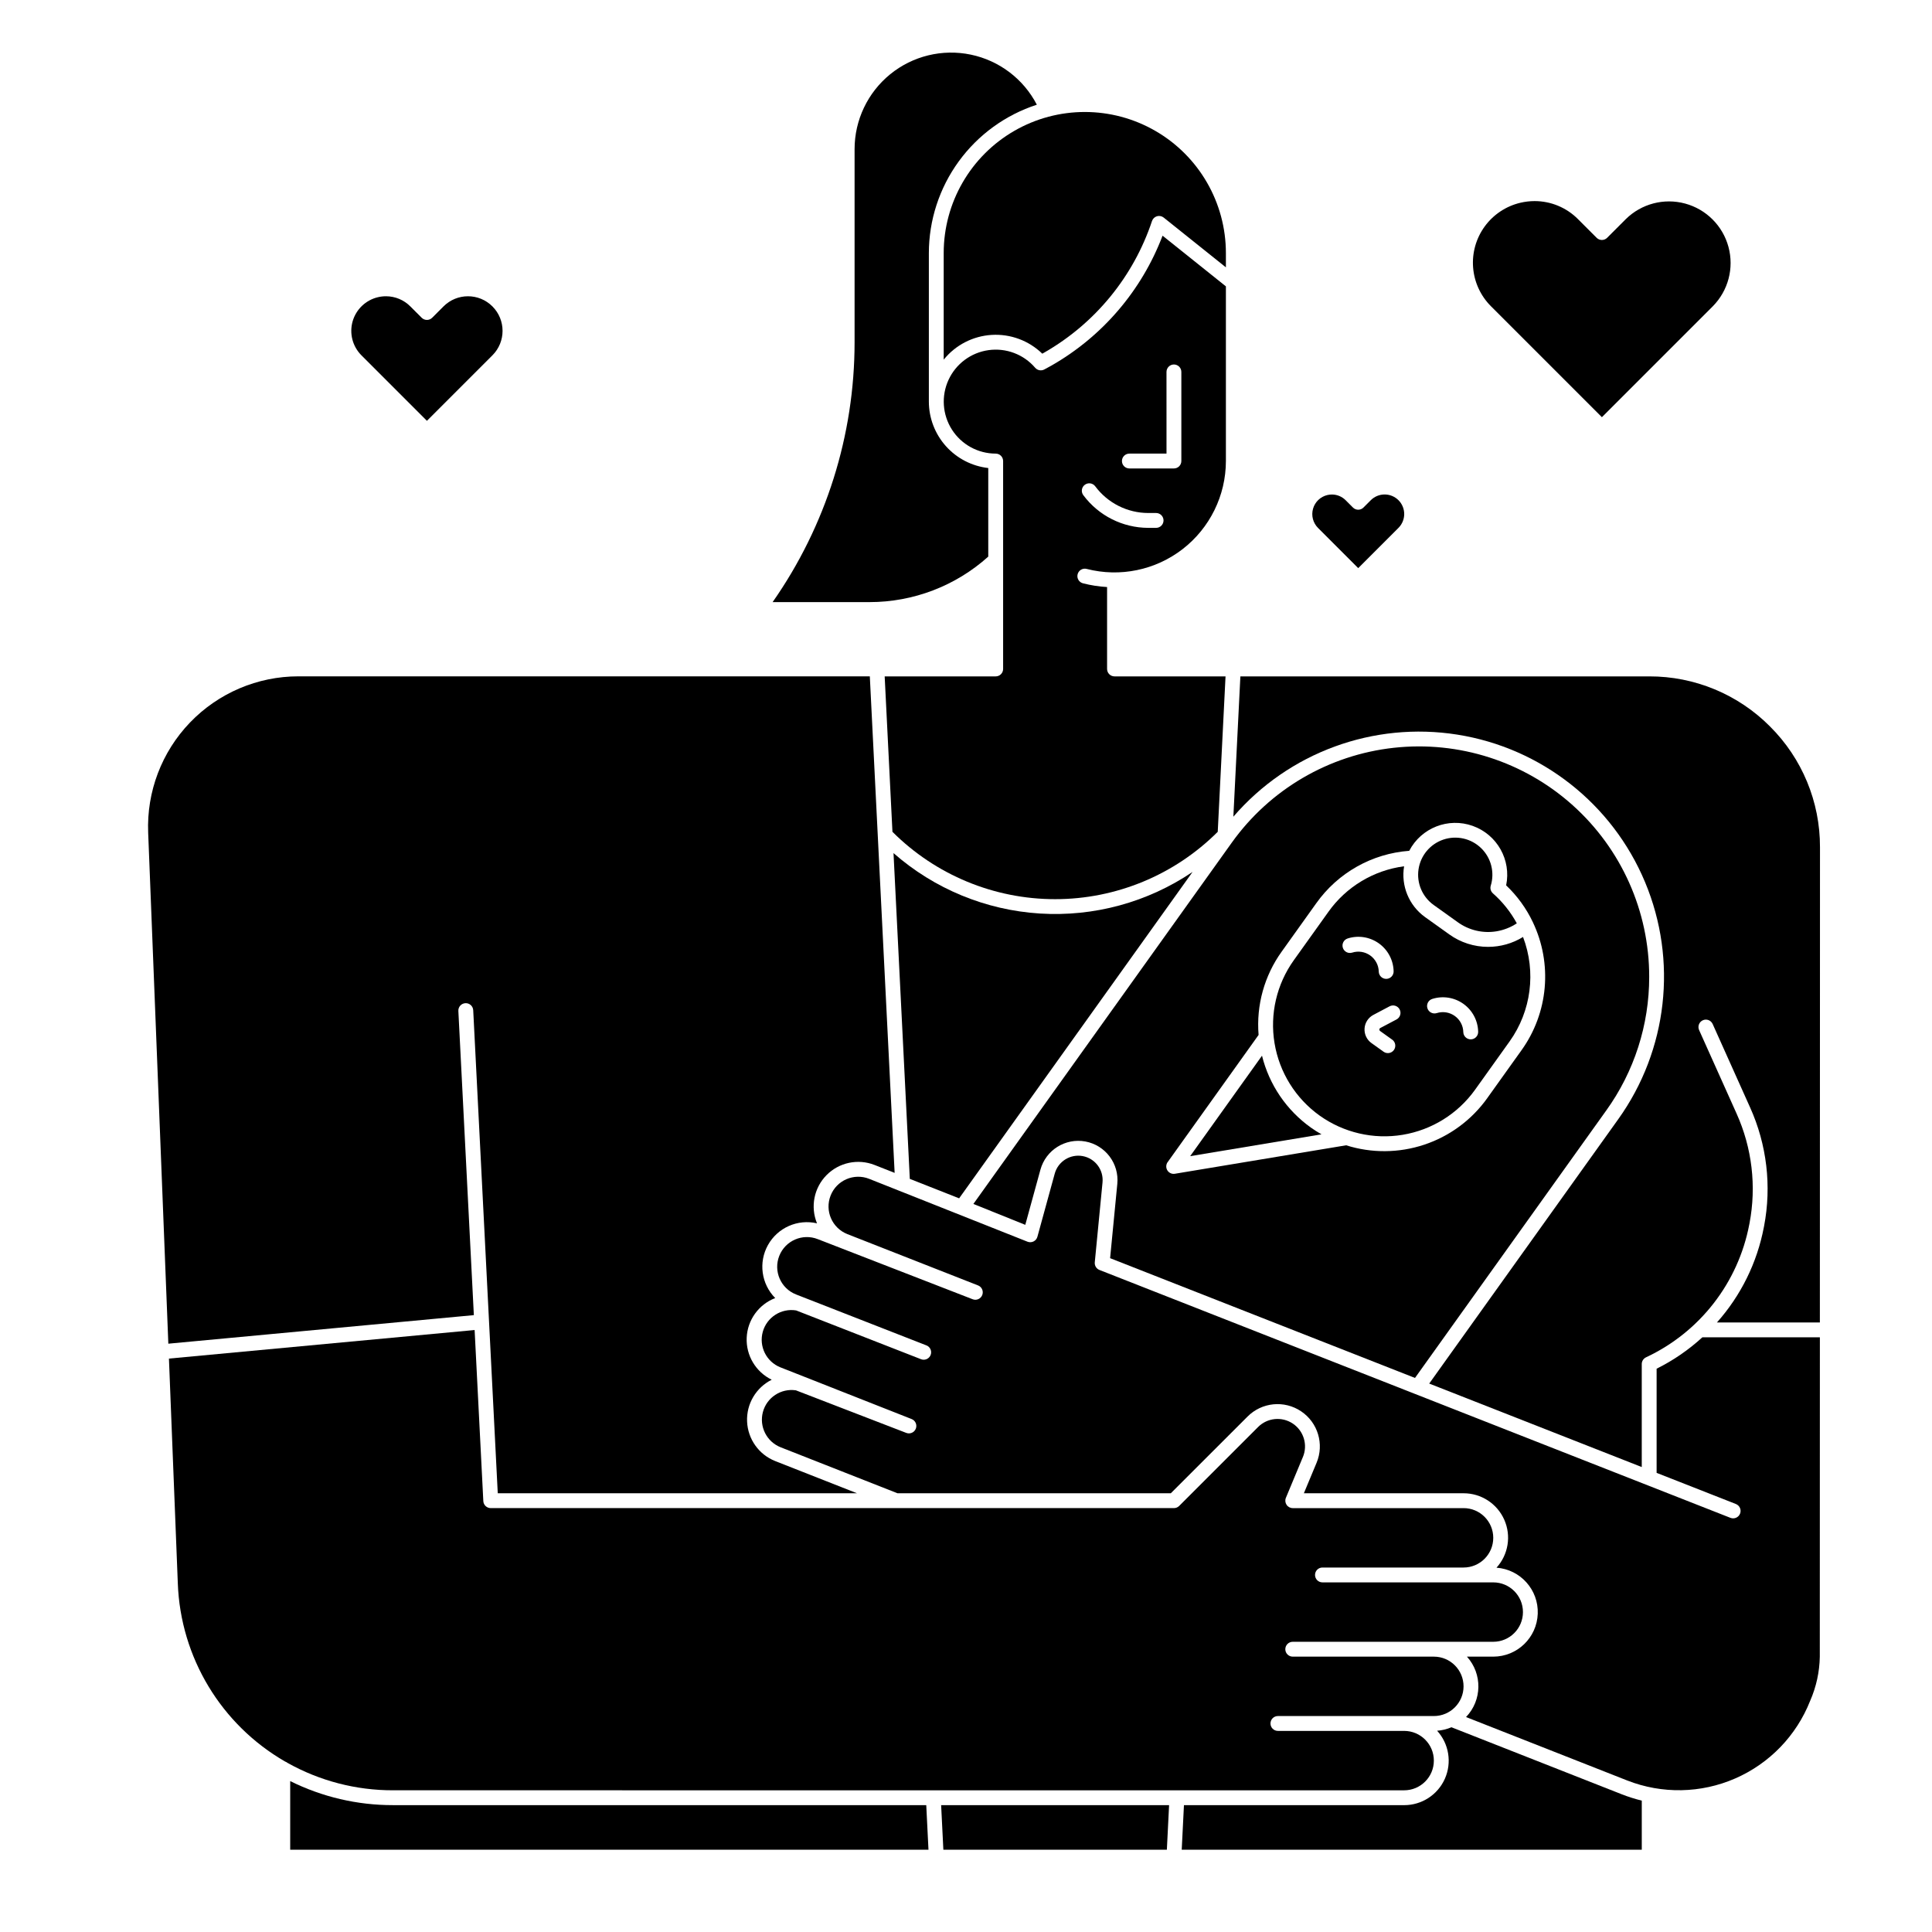 <?xml version="1.0" encoding="UTF-8"?>
<!-- Uploaded to: SVG Repo, www.svgrepo.com, Generator: SVG Repo Mixer Tools -->
<svg fill="#000000" width="800px" height="800px" version="1.1" viewBox="144 144 512 512" xmlns="http://www.w3.org/2000/svg">
 <g>
  <path d="m398.18 461.57 61.867-86.504c-11.902 8.051-26.137 11.93-40.477 11.027-14.344-0.902-27.98-6.531-38.781-16.012l4.32 86.336z"/>
  <path d="m438.19 477.43 80.797 31.738 50.676-70.867v0.004c7.422-10.324 11.406-22.719 11.391-35.434 0.016-17.352-7.356-33.887-20.273-45.473-12.914-11.582-30.152-17.121-47.398-15.227-17.246 1.895-32.871 11.043-42.961 25.156l-68.465 95.73 13.754 5.539 4.012-14.617v0.004c1.426-5.207 6.602-8.453 11.91-7.477 5.309 0.98 8.984 5.859 8.465 11.23zm15.254-25.461 24.094-33.703c-0.645-7.863 1.527-15.695 6.133-22.098l9.16-12.812c5.731-8.066 14.762-13.156 24.629-13.883 3.176-6.094 10.355-8.91 16.828-6.602 6.469 2.309 10.25 9.031 8.855 15.758 2.953 2.801 5.363 6.129 7.106 9.809v0.012c2.562 5.394 3.633 11.375 3.106 17.324-0.527 5.949-2.637 11.648-6.113 16.508l-9.152 12.801h0.004c-4.121 5.742-9.953 10.039-16.66 12.27-6.707 2.234-13.949 2.289-20.691 0.16l-45.387 7.543h0.004c-0.109 0.02-0.215 0.027-0.324 0.027-0.738 0-1.414-0.41-1.75-1.066-0.336-0.656-0.277-1.445 0.148-2.047z"/>
  <path d="m394.09 211.07v28.242c3.129-3.879 7.742-6.258 12.715-6.559 4.973-0.301 9.84 1.504 13.414 4.977 0.156-0.086 0.312-0.176 0.465-0.266 0.043-0.027 0.09-0.051 0.137-0.07l-0.004-0.004c13.441-7.719 23.574-20.109 28.477-34.816 0.203-0.609 0.691-1.082 1.309-1.266 0.617-0.18 1.285-0.051 1.789 0.352l16.484 13.188v-3.777c0-13.359-7.129-25.703-18.695-32.383-11.57-6.68-25.824-6.68-37.395 0-11.566 6.68-18.695 19.023-18.695 32.383z"/>
  <path d="m523.94 383.83 6.402 4.578c2.973 2.137 6.668 2.996 10.277 2.394 1.91-0.324 3.734-1.039 5.352-2.109-1.629-2.996-3.769-5.684-6.328-7.941-0.578-0.512-0.801-1.312-0.574-2.047 1.078-3.531 0.094-7.371-2.555-9.941-2.648-2.574-6.516-3.445-10.012-2.262-3.5 1.184-6.039 4.227-6.578 7.883-0.539 3.652 1.012 7.297 4.016 9.445z"/>
  <path d="m405.9 291.51v-23.477c-4.328-0.492-8.324-2.555-11.227-5.801-2.902-3.246-4.512-7.449-4.516-11.805v-39.359c0.008-8.734 2.785-17.242 7.926-24.305 5.141-7.062 12.383-12.32 20.691-15.016-3.543-6.832-9.973-11.707-17.512-13.273-7.535-1.566-15.375 0.344-21.348 5.199-5.969 4.859-9.438 12.145-9.441 19.844v51.168c0 24.645-7.586 48.691-21.723 68.879h25.66c11.625 0.008 22.84-4.285 31.488-12.055z"/>
  <path d="m491.42 442.84c-6.465-4.602-11.07-11.367-12.977-19.07l-19.035 26.625 34.797-5.785c-0.945-0.543-1.879-1.117-2.785-1.77z"/>
  <path d="m493.71 439.64c6.375 4.547 14.289 6.379 22.012 5.094 7.723-1.281 14.621-5.574 19.18-11.938l9.152-12.801c5.75-8.051 7.09-18.441 3.566-27.688-2.789 1.719-6 2.625-9.277 2.621-3.688 0-7.289-1.156-10.285-3.312l-6.402-4.578c-4.266-3.062-6.422-8.285-5.559-13.465-8.074 1.059-15.344 5.434-20.059 12.074l-9.16 12.812c-4.555 6.367-6.394 14.281-5.113 22.004 1.281 7.723 5.578 14.621 11.945 19.176zm29.855-30.914c2.805-0.891 5.863-0.402 8.258 1.309 2.394 1.711 3.84 4.449 3.906 7.391 0.027 1.09-0.836 1.988-1.922 2.012h-0.047c-1.07 0-1.941-0.852-1.969-1.922-0.035-1.703-0.875-3.289-2.262-4.281-1.387-0.988-3.156-1.27-4.781-0.754-1.035 0.324-2.141-0.25-2.469-1.285s0.246-2.144 1.281-2.469zm-8.648 2.781c0.504 0.957 0.137 2.148-0.82 2.656l-4.305 2.273c-0.145 0.074-0.238 0.219-0.246 0.379-0.012 0.16 0.062 0.316 0.191 0.41l3.203 2.293 0.004-0.004c0.883 0.633 1.086 1.863 0.457 2.746-0.633 0.887-1.863 1.09-2.746 0.457l-3.203-2.293h-0.004c-1.238-0.887-1.93-2.352-1.828-3.871 0.102-1.52 0.984-2.879 2.332-3.594l4.305-2.277c0.461-0.242 1-0.293 1.5-0.141 0.5 0.156 0.914 0.5 1.16 0.965zm-13.762-18.809c2.809-0.891 5.867-0.402 8.262 1.309 2.391 1.711 3.84 4.449 3.906 7.391 0.023 1.086-0.836 1.988-1.922 2.012h-0.047c-1.07 0-1.945-0.852-1.969-1.922-0.039-1.703-0.879-3.289-2.266-4.281-1.387-0.992-3.156-1.27-4.781-0.754-1.039 0.328-2.144-0.246-2.473-1.285-0.328-1.035 0.25-2.141 1.285-2.469z"/>
  <path d="m407.87 323.25h-29.422l2.059 41.184v0.004c11.434 11.43 26.938 17.852 43.102 17.852 16.168 0 31.672-6.422 43.105-17.852l2.066-41.188h-29.422c-1.086 0-1.969-0.883-1.969-1.969v-21.707c-2.16-0.125-4.301-0.457-6.394-0.992-1.055-0.273-1.688-1.348-1.414-2.398 0.27-1.055 1.344-1.688 2.398-1.414 8.84 2.269 18.23 0.328 25.445-5.262 7.215-5.594 11.445-14.203 11.453-23.328v-46.289l-16.785-13.43c-5.531 14.535-15.934 26.699-29.434 34.414-0.039 0.023-0.074 0.043-0.113 0.062-0.598 0.344-1.203 0.672-1.809 0.984-0.809 0.422-1.809 0.234-2.406-0.461-3.055-3.562-7.715-5.32-12.363-4.668-4.644 0.648-8.641 3.621-10.602 7.887-1.961 4.262-1.617 9.23 0.914 13.184 2.527 3.949 6.898 6.344 11.59 6.348 0.52 0 1.023 0.207 1.391 0.574 0.371 0.371 0.578 0.871 0.578 1.395v55.105-0.004c0 0.523-0.207 1.023-0.578 1.391-0.367 0.371-0.871 0.578-1.391 0.578zm35.426-59.039h9.84l-0.004-21.648c0-1.086 0.883-1.969 1.969-1.969 1.09 0 1.969 0.883 1.969 1.969v23.617c0 0.52-0.207 1.02-0.574 1.391-0.371 0.367-0.871 0.574-1.395 0.574h-11.809c-1.086 0-1.965-0.879-1.965-1.965 0-1.09 0.879-1.969 1.965-1.969zm-11.801 8.258c0.418-0.312 0.945-0.441 1.461-0.367 0.52 0.078 0.984 0.355 1.293 0.777 3.305 4.441 8.512 7.062 14.047 7.074h2.082c1.086 0 1.969 0.883 1.969 1.969 0 1.086-0.883 1.969-1.969 1.969h-2.082c-6.781-0.016-13.16-3.227-17.211-8.668-0.648-0.875-0.465-2.106 0.41-2.754z"/>
  <path d="m394 634.19h59.23l0.59-11.809h-60.41z"/>
  <path d="m613.06 336.51c-8.469-8.523-19.996-13.297-32.008-13.262h-108.34l-1.859 37.184c14.688-17.047 37.156-25.273 59.379-21.746 22.223 3.531 41.035 18.312 49.719 39.074 8.684 20.758 6 44.531-7.094 62.836l-50.102 70.062 56.328 22.125v-27.297c0-0.766 0.445-1.461 1.137-1.785 14.242-6.664 24.414-19.762 27.355-35.207l0.062-0.312c1.875-9.82 0.676-19.98-3.438-29.098l-9.918-22.102c-0.445-0.988-0.004-2.156 0.988-2.602 0.992-0.445 2.156 0 2.602 0.992l9.918 22.102v-0.004c4.445 9.855 5.742 20.836 3.711 31.453l-0.062 0.312c-1.785 9.379-6.082 18.098-12.43 25.227h27.277l0.031-125.95c0.035-12.012-4.738-23.539-13.258-32.004z"/>
  <path d="m528.65 601.74c-1.207 0.516-2.492 0.828-3.801 0.922 3.144 3.453 3.953 8.438 2.062 12.711-1.895 4.269-6.129 7.019-10.801 7.012h-58.352l-0.59 11.809h121.92v-13.008c-1.797-0.441-3.559-1-5.281-1.672z"/>
  <path d="m516.11 618.45c4.348 0 7.875-3.523 7.875-7.871 0-4.348-3.527-7.871-7.875-7.871h-33.453c-1.09 0-1.969-0.883-1.969-1.969s0.879-1.969 1.969-1.969h41.328c4.348 0 7.871-3.523 7.871-7.871 0-4.348-3.523-7.871-7.871-7.871h-37.395c-1.086 0-1.969-0.883-1.969-1.969 0-1.086 0.883-1.969 1.969-1.969h53.137c4.348 0 7.871-3.523 7.871-7.871s-3.523-7.871-7.871-7.871h-45.266c-1.086 0-1.965-0.883-1.965-1.969s0.879-1.969 1.965-1.969h37.395c4.348 0 7.871-3.523 7.871-7.871s-3.523-7.871-7.871-7.871h-45.266c-0.656 0-1.273-0.328-1.637-0.879-0.363-0.547-0.434-1.242-0.18-1.848l4.5-10.805h0.004c1.344-3.211 0.23-6.93-2.664-8.867s-6.758-1.555-9.215 0.914l-20.906 20.906c-0.367 0.371-0.867 0.578-1.391 0.578h-181.05c-1.051 0-1.918-0.824-1.969-1.871l-2.305-45.324-81.008 7.57 2.352 59.582v0.004c0.719 19.586 11.469 37.426 28.453 47.211 0.223 0.074 0.43 0.191 0.613 0.34 8.539 4.785 18.172 7.289 27.961 7.269z"/>
  <path d="m583.02 506.72v27.605l21.004 8.25v0.004c1.012 0.398 1.512 1.539 1.113 2.551-0.398 1.012-1.539 1.508-2.551 1.113l-167.22-65.691c-0.816-0.32-1.32-1.148-1.238-2.019l2.051-21.168v-0.004c0.328-3.34-1.957-6.375-5.258-6.984-3.301-0.605-6.519 1.414-7.406 4.652l-4.59 16.727c-0.148 0.539-0.516 0.988-1.016 1.238s-1.082 0.277-1.602 0.074l-41.98-16.668h0.004c-4.047-1.594-8.617 0.391-10.211 4.438-1.598 4.043 0.391 8.613 4.434 10.211l34.613 13.59v-0.004c0.492 0.188 0.891 0.559 1.105 1.039 0.215 0.48 0.23 1.027 0.039 1.516-0.188 0.492-0.566 0.887-1.047 1.094-0.484 0.211-1.031 0.219-1.516 0.023l-41.023-15.922c-4.047-1.594-8.617 0.391-10.211 4.438-1.594 4.043 0.391 8.617 4.434 10.211l34.559 13.504v-0.004c0.883 0.344 1.398 1.27 1.223 2.199-0.176 0.934-0.992 1.605-1.938 1.605-0.246 0-0.488-0.047-0.715-0.137l-33.09-12.926h-0.004c-3.957-0.637-7.762 1.801-8.836 5.664-1.074 3.863 0.93 7.918 4.648 9.41l34.785 13.707c1.016 0.391 1.52 1.531 1.129 2.547-0.391 1.012-1.531 1.52-2.547 1.125l-29.242-11.281c-3.953-0.582-7.715 1.895-8.742 5.754-1.027 3.863 1 7.883 4.719 9.348l30.949 12.18h72.438l20.332-20.328c3.785-3.797 9.73-4.383 14.184-1.398 4.457 2.981 6.176 8.699 4.109 13.648l-3.367 8.078h42.312c4.672-0.008 8.906 2.742 10.797 7.016 1.891 4.269 1.082 9.254-2.062 12.707 6.336 0.465 11.168 5.856 10.934 12.203-0.234 6.348-5.445 11.371-11.797 11.371h-6.969c4.133 4.57 4.031 11.562-0.238 16.008l42.727 16.816c9.23 3.613 19.52 3.422 28.605-0.543 9.09-3.961 16.234-11.363 19.867-20.586 1.613-3.688 2.481-7.652 2.551-11.676l0.02-84.645h-31.145c-3.633 3.328-7.711 6.129-12.121 8.32z"/>
  <path d="m248.14 622.38c-9.449 0.016-18.773-2.168-27.234-6.371v18.18h169.15l-0.59-11.809z"/>
  <path d="m265.47 411.92c-0.055-1.09 0.785-2.012 1.871-2.066 1.086-0.055 2.012 0.781 2.066 1.867l6.504 128h95.184l-21.648-8.52h0.004c-4.34-1.711-7.262-5.816-7.465-10.477-0.203-4.66 2.356-9 6.527-11.082-4.227-2.059-6.832-6.426-6.633-11.125 0.199-4.695 3.168-8.828 7.559-10.516-3.699-3.738-4.481-9.477-1.914-14.07 2.57-4.59 7.867-6.93 12.988-5.734-1.793-4.375-0.805-9.402 2.519-12.77 3.32-3.371 8.332-4.43 12.734-2.699l5.32 2.098-6.578-131.59h-151.42c-10.844 0-21.219 4.418-28.734 12.234-7.516 7.816-11.52 18.359-11.09 29.191l5.344 135.43 80.965-7.566z"/>
  <path d="m568.52 254.56 29.402-29.406c4.078-4.129 5.656-10.113 4.141-15.719-1.512-5.602-5.891-9.98-11.492-11.492-5.606-1.516-11.59 0.059-15.723 4.137l-4.938 4.938v0.004c-0.766 0.766-2.012 0.766-2.781 0l-4.938-4.938v-0.004c-3.043-3.062-7.18-4.785-11.492-4.789-1.281 0-2.551 0.152-3.797 0.445-3.785 0.895-7.129 3.113-9.426 6.258-2.293 3.141-3.391 7-3.09 10.883 0.301 3.879 1.977 7.523 4.727 10.277z"/>
  <path d="m503.94 294.56 10.656-10.656c0.977-0.969 1.531-2.289 1.535-3.668 0-1.379-0.543-2.703-1.52-3.68-0.977-0.973-2.297-1.52-3.676-1.516-1.379 0-2.703 0.555-3.672 1.531l-1.93 1.93v0.004c-0.77 0.77-2.016 0.77-2.785 0l-1.93-1.93v-0.004c-0.969-0.973-2.281-1.52-3.652-1.52-0.406 0-0.809 0.047-1.207 0.141-1.828 0.434-3.277 1.82-3.793 3.629-0.512 1.809-0.008 3.754 1.32 5.082z"/>
  <path d="m257.14 255.52 17.359-17.359c3.578-3.578 3.578-9.383 0-12.961-3.578-3.582-9.383-3.582-12.961 0l-3.008 3.008c-0.766 0.766-2.012 0.766-2.781 0l-3.008-3.008c-1.707-1.719-4.031-2.688-6.453-2.688-0.719 0-1.434 0.082-2.133 0.25-3.234 0.762-5.801 3.219-6.711 6.414-0.906 3.195-0.016 6.633 2.336 8.984z"/>
 </g>
</svg>